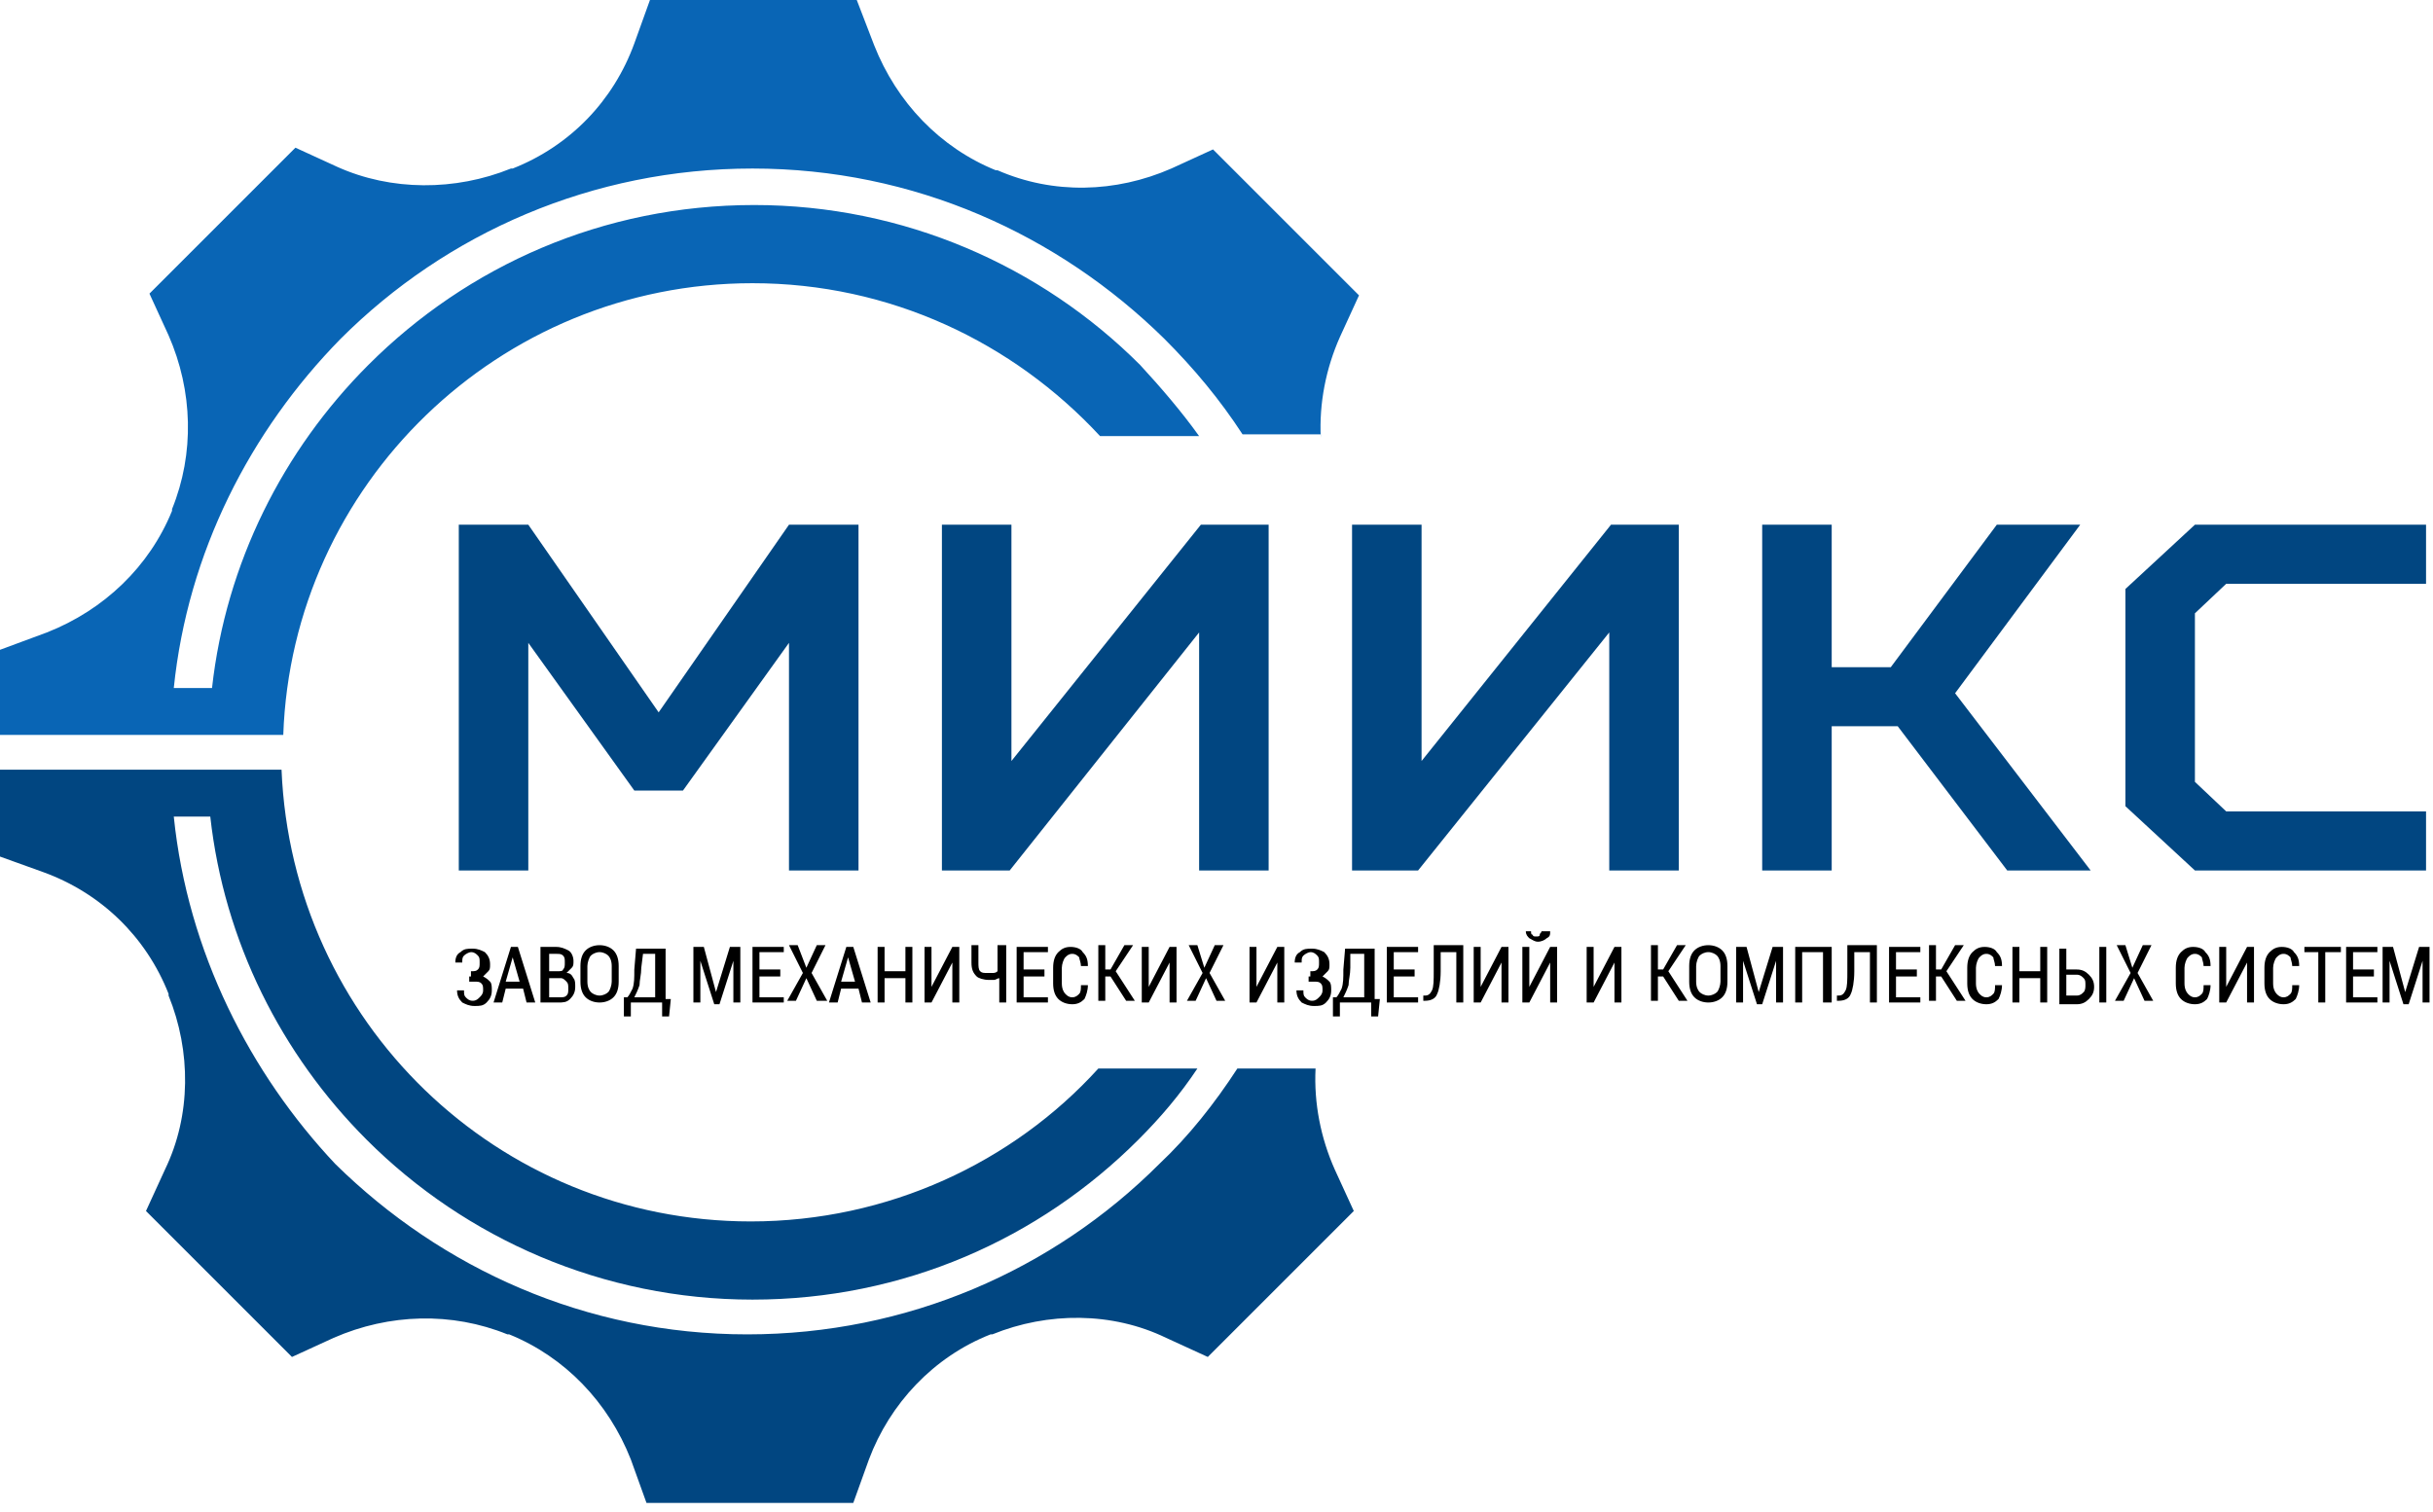 <svg xmlns="http://www.w3.org/2000/svg" width="140" height="87" viewBox="0 0 140 87" fill="none"><path d="M0 44.4V49.3L2.5 50.2C5.8 51.4 8.4 53.9 9.7 57.2V57.3C11 60.5 11 64.2 9.5 67.3L8.4 69.7L16.8 78.1L19.2 77C22.4 75.6 26 75.5 29.2 76.8H29.3C32.5 78.1 35 80.7 36.3 84L37.2 86.5H49.1L50 84C51.2 80.8 53.7 78.1 57 76.8H57.1C60.3 75.5 64 75.5 67.1 77L69.5 78.1L77.9 69.7L76.8 67.3C76 65.5 75.6 63.5 75.7 61.5H71.2C69.9 63.5 68.4 65.4 66.7 67C60.6 73.1 52.2 76.8 43 76.8C33.7 76.8 25.4 73 19.3 67C14.4 61.8 10.8 54.8 10 47H12.1C12.9 54.2 16.2 60.7 21.1 65.6C26.8 71.3 34.7 74.8 43.3 74.8C52 74.8 59.8 71.3 65.5 65.6C66.8 64.3 67.9 63 68.9 61.5H63.2C58.3 66.9 51.1 70.3 43.2 70.3C28.6 70.3 16.8 58.8 16.2 44.3H0V44.4Z" fill="#014681"></path><path d="M76 25.2C75.9 23.2 76.3 21.2 77.1 19.4L78.2 17L69.8 8.6L67.4 9.7C64.2 11.1 60.6 11.2 57.4 9.8H57.3C54.1 8.5 51.6 5.9 50.3 2.6L49.3 0H37.4L36.5 2.5C35.3 5.8 32.8 8.4 29.5 9.7H29.4C26.2 11 22.5 11 19.4 9.6L17 8.5L8.6 16.9L9.7 19.3C11.1 22.5 11.2 26.1 9.9 29.3V29.4C8.6 32.6 6 35.1 2.7 36.4L0 37.4V42.3H16.3C16.8 27.9 28.7 16.3 43.3 16.3C51.2 16.3 58.3 19.7 63.3 25.1H69C68 23.7 66.8 22.3 65.6 21C59.9 15.3 52 11.8 43.4 11.8C34.7 11.8 26.9 15.3 21.2 21C16.3 25.9 13 32.4 12.2 39.6H10C10.8 31.8 14.4 24.8 19.6 19.5C25.7 13.4 34.1 9.7 43.3 9.7C52.6 9.7 60.9 13.5 67 19.5C68.7 21.2 70.2 23 71.5 25H76V25.2Z" fill="#0965B5"></path><path d="M36.5 45.5H39.3L45.4 37V50.1H49.4V30.2H45.4L37.9 41L30.4 30.2H26.4V50.1H30.4V37L36.5 45.5Z" fill="#014681"></path><path d="M81.8 43.8L92.7 30.2H96.6V50.1H92.6V36.4L81.6 50.1H77.8V30.2H81.8V43.8Z" fill="#014681"></path><path d="M58.2 43.8L69.1 30.2H73V50.1H69V36.4L58.1 50.1H54.2V30.2H58.2V43.8Z" fill="#014681"></path><path d="M105.4 41.8H109.2L115.5 50.1H120.3L112.5 39.9L119.7 30.2H114.9L108.8 38.4H105.4V30.2H101.4V50.1H105.4V41.8Z" fill="#014681"></path><path d="M139.6 46.7H128.1L126.3 45V35.3L128.1 33.6H139.6V30.2H126.3L122.3 33.9V46.4L126.3 50.1H139.6V46.7Z" fill="#014681"></path><path d="M27.1 55.9C27.3 55.9 27.4 55.9 27.5 55.8C27.6 55.7 27.6 55.6 27.6 55.4C27.6 55.2 27.6 55.1 27.5 55C27.4 54.9 27.3 54.8 27.1 54.8C27 54.8 26.8 54.9 26.7 55C26.6 55.1 26.6 55.2 26.6 55.4H26.2C26.2 55.1 26.3 54.9 26.5 54.8C26.7 54.6 26.9 54.6 27.2 54.6C27.5 54.6 27.7 54.7 27.9 54.8C28.1 55 28.2 55.2 28.2 55.5C28.2 55.7 28.2 55.8 28.1 55.9C28 56 27.9 56.1 27.8 56.2C28 56.3 28.1 56.4 28.2 56.5C28.3 56.6 28.3 56.8 28.3 57C28.3 57.3 28.2 57.5 28 57.7C27.8 57.9 27.6 57.9 27.3 57.9C27 57.9 26.8 57.8 26.6 57.7C26.4 57.5 26.3 57.3 26.3 57H26.7C26.7 57.2 26.7 57.3 26.8 57.4C26.9 57.5 27 57.6 27.2 57.6C27.4 57.6 27.5 57.5 27.6 57.4C27.7 57.3 27.8 57.2 27.8 57C27.8 56.8 27.8 56.7 27.7 56.6C27.6 56.5 27.5 56.5 27.3 56.5H27V56.2H27.1V55.9ZM30.1 56.9H29.1L28.9 57.7H28.4L29.4 54.5H29.8L30.8 57.7H30.3L30.1 56.9ZM29.1 56.5H29.9L29.5 55.1L29.1 56.5ZM31.1 57.7V54.5H32C32.3 54.5 32.5 54.6 32.7 54.7C32.9 54.8 33 55.1 33 55.3C33 55.5 33 55.6 32.9 55.7C32.8 55.8 32.7 55.9 32.6 56C32.8 56 32.9 56.1 33 56.3C33.1 56.4 33.1 56.6 33.1 56.8C33.1 57.1 33 57.3 32.8 57.5C32.6 57.7 32.4 57.7 32.1 57.7H31.1ZM31.6 56.2V57.4H32.2C32.4 57.4 32.5 57.4 32.6 57.3C32.7 57.2 32.7 57.1 32.7 56.9C32.7 56.7 32.7 56.6 32.6 56.5C32.5 56.4 32.4 56.3 32.3 56.3H31.6V56.2ZM31.6 55.9H32.1C32.2 55.9 32.4 55.9 32.4 55.8C32.5 55.7 32.5 55.6 32.5 55.4C32.5 55.2 32.5 55.1 32.4 55C32.3 54.9 32.2 54.9 32 54.9H31.6V55.9ZM35.6 56.5C35.6 56.9 35.5 57.2 35.3 57.4C35.1 57.6 34.8 57.7 34.5 57.7C34.2 57.7 33.9 57.6 33.7 57.4C33.5 57.2 33.4 56.9 33.4 56.5V55.6C33.4 55.2 33.5 54.9 33.7 54.7C33.9 54.5 34.2 54.4 34.5 54.4C34.8 54.4 35.1 54.5 35.3 54.7C35.5 54.9 35.6 55.2 35.6 55.6V56.5ZM35.2 55.6C35.2 55.3 35.1 55.1 35 55C34.9 54.9 34.7 54.8 34.5 54.8C34.3 54.8 34.1 54.9 34 55C33.9 55.1 33.8 55.4 33.8 55.6V56.5C33.8 56.8 33.9 57 34 57.1C34.1 57.2 34.3 57.3 34.5 57.3C34.7 57.3 34.9 57.2 35 57.1C35.1 57 35.2 56.7 35.2 56.5V55.6ZM38.5 58.5H38.1V57.7H36.3V58.5H35.9V57.4H36.1C36.2 57.3 36.3 57.1 36.4 56.9C36.5 56.6 36.5 56.3 36.5 55.8L36.6 54.6H38.3V57.5H38.6L38.5 58.5ZM36.9 55.7C36.9 56.1 36.8 56.4 36.8 56.7C36.7 57 36.6 57.2 36.5 57.4H37.7V54.9H37L36.9 55.7ZM40.5 54.5L41.2 57.1L42 54.5H42.6V57.7H42.2V56.5V55.3L41.4 57.8H41.1L40.3 55.3V56.5V57.7H39.9V54.5H40.5ZM44.9 56.2H43.7V57.4H45.1V57.7H43.3V54.5H45.1V54.8H43.7V55.8H44.9V56.2ZM46.4 55.7L47 54.4H47.5L46.7 56L47.6 57.6H47L46.4 56.3L45.8 57.6H45.3L46.2 56L45.4 54.4H45.9L46.4 55.7ZM49.4 56.9H48.4L48.2 57.7H47.7L48.7 54.5H49.1L50.1 57.7H49.6L49.4 56.9ZM48.4 56.5H49.2L48.8 55.1L48.4 56.5ZM52.5 57.7H52.1V56.3H50.9V57.7H50.5V54.5H50.9V55.9H52.1V54.5H52.5V57.7ZM54.8 54.5H55.2V57.7H54.8V55.4L53.6 57.7H53.2V54.5H53.6V56.8L54.8 54.5ZM57.9 54.5V57.7H57.5V56.3C57.4 56.3 57.3 56.4 57.2 56.4C57.1 56.4 57 56.4 56.9 56.4C56.6 56.4 56.3 56.3 56.2 56.2C56 56 55.9 55.8 55.9 55.4V54.4H56.3V55.4C56.3 55.6 56.3 55.8 56.4 55.9C56.5 56 56.6 56 56.8 56C56.9 56 57 56 57.1 56C57.2 56 57.3 56 57.4 55.9V54.4H57.9V54.5ZM60.1 56.2H58.9V57.4H60.3V57.7H58.5V54.5H60.3V54.8H58.9V55.8H60.1V56.2ZM62.6 56.7C62.6 57 62.5 57.3 62.4 57.5C62.2 57.7 62 57.8 61.7 57.8C61.4 57.8 61.1 57.7 60.9 57.5C60.7 57.3 60.6 57 60.6 56.6V55.7C60.6 55.3 60.7 55 60.9 54.8C61.1 54.6 61.3 54.5 61.6 54.5C61.9 54.5 62.2 54.6 62.3 54.8C62.5 55 62.6 55.2 62.6 55.6H62.2C62.2 55.4 62.1 55.2 62.1 55.1C62 55 61.9 54.9 61.7 54.9C61.5 54.9 61.4 55 61.3 55.1C61.2 55.2 61.1 55.5 61.1 55.7V56.6C61.1 56.9 61.2 57.1 61.3 57.2C61.4 57.3 61.5 57.4 61.7 57.4C61.9 57.4 62 57.3 62.1 57.2C62.2 57.1 62.2 56.9 62.2 56.7H62.6ZM63.9 56.2H63.6V57.6H63.2V54.4H63.6V55.8H63.9L64.7 54.4H65.2L64.2 55.9L65.3 57.6H64.8L63.9 56.2ZM67.3 54.5H67.7V57.7H67.3V55.4L66.1 57.7H65.7V54.5H66.1V56.8L67.3 54.5ZM69.3 55.7L69.9 54.4H70.4L69.6 56L70.5 57.6H70L69.4 56.3L68.8 57.6H68.3L69.2 56L68.4 54.4H68.9L69.3 55.7ZM73.5 54.5H73.9V57.7H73.5V55.4L72.3 57.7H71.9V54.5H72.3V56.8L73.5 54.5ZM75.4 55.9C75.6 55.9 75.7 55.9 75.8 55.8C75.9 55.7 75.9 55.6 75.9 55.4C75.9 55.2 75.9 55.1 75.8 55C75.7 54.9 75.6 54.8 75.4 54.8C75.3 54.8 75.1 54.9 75 55C74.9 55.1 74.9 55.2 74.9 55.4H74.5C74.5 55.1 74.6 54.9 74.8 54.8C75 54.6 75.2 54.6 75.5 54.6C75.8 54.6 76 54.7 76.2 54.8C76.4 55 76.5 55.2 76.5 55.5C76.5 55.7 76.5 55.8 76.4 55.9C76.3 56 76.2 56.1 76.1 56.2C76.3 56.3 76.4 56.4 76.5 56.5C76.6 56.6 76.6 56.8 76.6 57C76.6 57.3 76.5 57.5 76.3 57.7C76.1 57.9 75.9 57.9 75.6 57.9C75.3 57.9 75.1 57.8 74.9 57.7C74.7 57.5 74.6 57.3 74.6 57H75C75 57.2 75 57.3 75.1 57.4C75.2 57.5 75.3 57.6 75.5 57.6C75.7 57.6 75.8 57.5 75.9 57.4C76 57.3 76.1 57.2 76.1 57C76.1 56.8 76.1 56.7 76 56.6C75.9 56.5 75.8 56.5 75.6 56.5H75.3V56.2H75.4V55.9ZM79.3 58.5H78.9V57.7H77.1V58.5H76.7V57.4H76.9C77 57.3 77.1 57.1 77.2 56.9C77.3 56.6 77.3 56.3 77.3 55.8L77.4 54.6H79.1V57.5H79.4L79.3 58.5ZM77.7 55.7C77.7 56.1 77.6 56.4 77.6 56.7C77.5 57 77.4 57.2 77.3 57.4H78.5V54.9H77.7V55.7ZM81.4 56.2H80.2V57.4H81.6V57.7H79.8V54.5H81.6V54.8H80.2V55.8H81.4V56.2ZM84.2 54.5V57.7H83.8V54.8H82.9V55.9C82.9 56.5 82.8 57 82.7 57.2C82.6 57.5 82.3 57.6 82 57.6H81.9V57.3H82C82.2 57.3 82.3 57.2 82.4 57C82.5 56.8 82.5 56.4 82.5 55.9V54.4H84.2V54.5ZM86.4 54.5H86.8V57.7H86.4V55.4L85.2 57.7H84.8V54.5H85.2V56.8L86.4 54.5ZM89.2 54.5H89.6V57.7H89.2V55.4L88 57.7H87.6V54.5H88V56.8L89.2 54.5ZM89.2 53.6C89.2 53.8 89.2 53.9 89 54C88.9 54.1 88.7 54.2 88.5 54.2C88.3 54.2 88.2 54.1 88 54C87.9 53.9 87.8 53.8 87.8 53.6H88.1C88.1 53.7 88.1 53.8 88.2 53.8C88.2 53.9 88.3 53.9 88.4 53.9C88.5 53.9 88.6 53.9 88.6 53.8C88.6 53.7 88.7 53.7 88.7 53.6H89.2ZM92.9 54.5H93.3V57.7H92.9V55.4L91.7 57.7H91.3V54.5H91.7V56.8L92.9 54.5ZM95.7 56.2H95.4V57.6H95V54.4H95.4V55.8H95.7L96.5 54.4H97L96 55.9L97.1 57.6H96.6L95.7 56.2ZM99.4 56.5C99.4 56.9 99.3 57.2 99.1 57.4C98.9 57.6 98.6 57.7 98.3 57.7C98 57.7 97.7 57.6 97.5 57.4C97.3 57.2 97.2 56.9 97.2 56.5V55.6C97.2 55.2 97.3 54.9 97.5 54.7C97.7 54.5 98 54.4 98.3 54.4C98.6 54.4 98.9 54.5 99.1 54.7C99.3 54.9 99.4 55.2 99.4 55.6V56.5ZM99 55.6C99 55.3 98.9 55.1 98.8 55C98.7 54.9 98.5 54.8 98.3 54.8C98.1 54.8 97.9 54.9 97.8 55C97.7 55.1 97.6 55.4 97.6 55.6V56.5C97.6 56.8 97.7 57 97.8 57.1C97.9 57.2 98.1 57.3 98.3 57.3C98.5 57.3 98.7 57.2 98.8 57.1C98.9 57 99 56.7 99 56.5V55.6ZM100.5 54.5L101.2 57.1L102 54.5H102.6V57.7H102.2V56.5V55.3L101.4 57.8H101.1L100.3 55.3V56.5V57.7H99.9V54.5H100.5ZM105.3 57.7H104.9V54.8H103.7V57.7H103.3V54.5H105.4V57.7H105.3ZM108 54.5V57.7H107.6V54.8H106.7V55.9C106.7 56.5 106.6 57 106.5 57.2C106.4 57.5 106.1 57.6 105.8 57.6H105.7V57.3H105.8C106 57.3 106.1 57.2 106.2 57C106.3 56.8 106.3 56.4 106.3 55.9V54.4H108V54.5ZM110.3 56.2H109.1V57.4H110.5V57.7H108.7V54.5H110.5V54.8H109.1V55.8H110.3V56.2ZM111.7 56.2H111.4V57.6H111V54.4H111.4V55.8H111.7L112.5 54.4H113L112 55.9L113.1 57.6H112.6L111.7 56.2ZM115.2 56.7C115.2 57 115.1 57.3 115 57.5C114.8 57.7 114.6 57.8 114.3 57.8C114 57.8 113.7 57.7 113.5 57.5C113.3 57.3 113.2 57 113.2 56.6V55.7C113.2 55.3 113.3 55 113.5 54.8C113.7 54.6 113.9 54.5 114.2 54.5C114.5 54.5 114.8 54.6 114.9 54.8C115.1 55 115.2 55.2 115.2 55.6H114.8C114.8 55.4 114.7 55.2 114.7 55.1C114.6 55 114.5 54.9 114.3 54.9C114.1 54.9 114 55 113.9 55.1C113.8 55.2 113.7 55.5 113.7 55.7V56.6C113.7 56.9 113.8 57.1 113.9 57.2C114 57.3 114.1 57.4 114.3 57.4C114.5 57.4 114.6 57.3 114.7 57.2C114.8 57.1 114.8 56.9 114.8 56.7H115.2ZM117.8 57.7H117.4V56.3H116.2V57.7H115.8V54.5H116.2V55.9H117.4V54.5H117.8V57.7ZM118.9 55.8H119.5C119.8 55.8 120 55.9 120.2 56.1C120.4 56.3 120.5 56.5 120.5 56.8C120.5 57.1 120.4 57.3 120.2 57.5C120 57.7 119.8 57.8 119.5 57.8H118.5V54.6H118.9V55.8ZM121.2 57.7H120.8V54.5H121.2V57.7ZM118.9 56.1V57.3H119.5C119.7 57.3 119.8 57.2 119.9 57.1C120 57 120 56.8 120 56.7C120 56.5 120 56.4 119.9 56.3C119.8 56.2 119.7 56.1 119.5 56.1H118.9ZM122.7 55.7L123.3 54.4H123.8L123 56L123.9 57.6H123.4L122.8 56.3L122.2 57.6H121.7L122.6 56L121.8 54.4H122.3L122.7 55.7ZM127.2 56.7C127.2 57 127.1 57.3 127 57.5C126.8 57.7 126.6 57.8 126.3 57.8C126 57.8 125.7 57.7 125.5 57.5C125.3 57.3 125.2 57 125.2 56.6V55.7C125.2 55.3 125.3 55 125.5 54.8C125.7 54.6 125.9 54.5 126.2 54.5C126.5 54.5 126.8 54.6 126.9 54.8C127.1 55 127.2 55.2 127.2 55.6H126.8C126.8 55.4 126.7 55.2 126.7 55.1C126.6 55 126.5 54.9 126.3 54.9C126.1 54.9 126 55 125.9 55.1C125.8 55.2 125.7 55.5 125.7 55.7V56.6C125.7 56.9 125.8 57.1 125.9 57.2C126 57.3 126.1 57.4 126.3 57.4C126.5 57.4 126.6 57.3 126.7 57.2C126.8 57.1 126.8 56.9 126.8 56.7H127.2ZM129.3 54.5H129.7V57.7H129.3V55.4L128.1 57.7H127.7V54.5H128.1V56.8L129.3 54.5ZM132.3 56.7C132.3 57 132.2 57.3 132.1 57.5C131.9 57.7 131.7 57.8 131.4 57.8C131.1 57.8 130.8 57.7 130.6 57.5C130.4 57.3 130.3 57 130.3 56.6V55.7C130.3 55.3 130.4 55 130.6 54.8C130.8 54.6 131 54.5 131.3 54.5C131.6 54.5 131.9 54.6 132 54.8C132.2 55 132.3 55.2 132.3 55.6H131.9C131.9 55.4 131.8 55.2 131.8 55.1C131.7 55 131.6 54.9 131.4 54.9C131.2 54.9 131.1 55 131 55.1C130.9 55.2 130.8 55.5 130.8 55.7V56.6C130.8 56.9 130.9 57.1 131 57.2C131.1 57.3 131.2 57.4 131.4 57.4C131.6 57.4 131.7 57.3 131.8 57.2C131.9 57.1 131.9 56.9 131.9 56.7H132.3ZM134.6 54.8H133.8V57.7H133.4V54.8H132.6V54.5H134.7V54.8H134.6ZM136.6 56.2H135.4V57.4H136.8V57.7H135V54.5H136.8V54.8H135.4V55.8H136.6V56.2ZM137.7 54.5L138.4 57.1L139.2 54.5H139.8V57.7H139.4V56.5V55.3L138.6 57.8H138.3L137.5 55.3V56.5V57.7H137.1V54.5H137.7Z" fill="black"></path></svg>